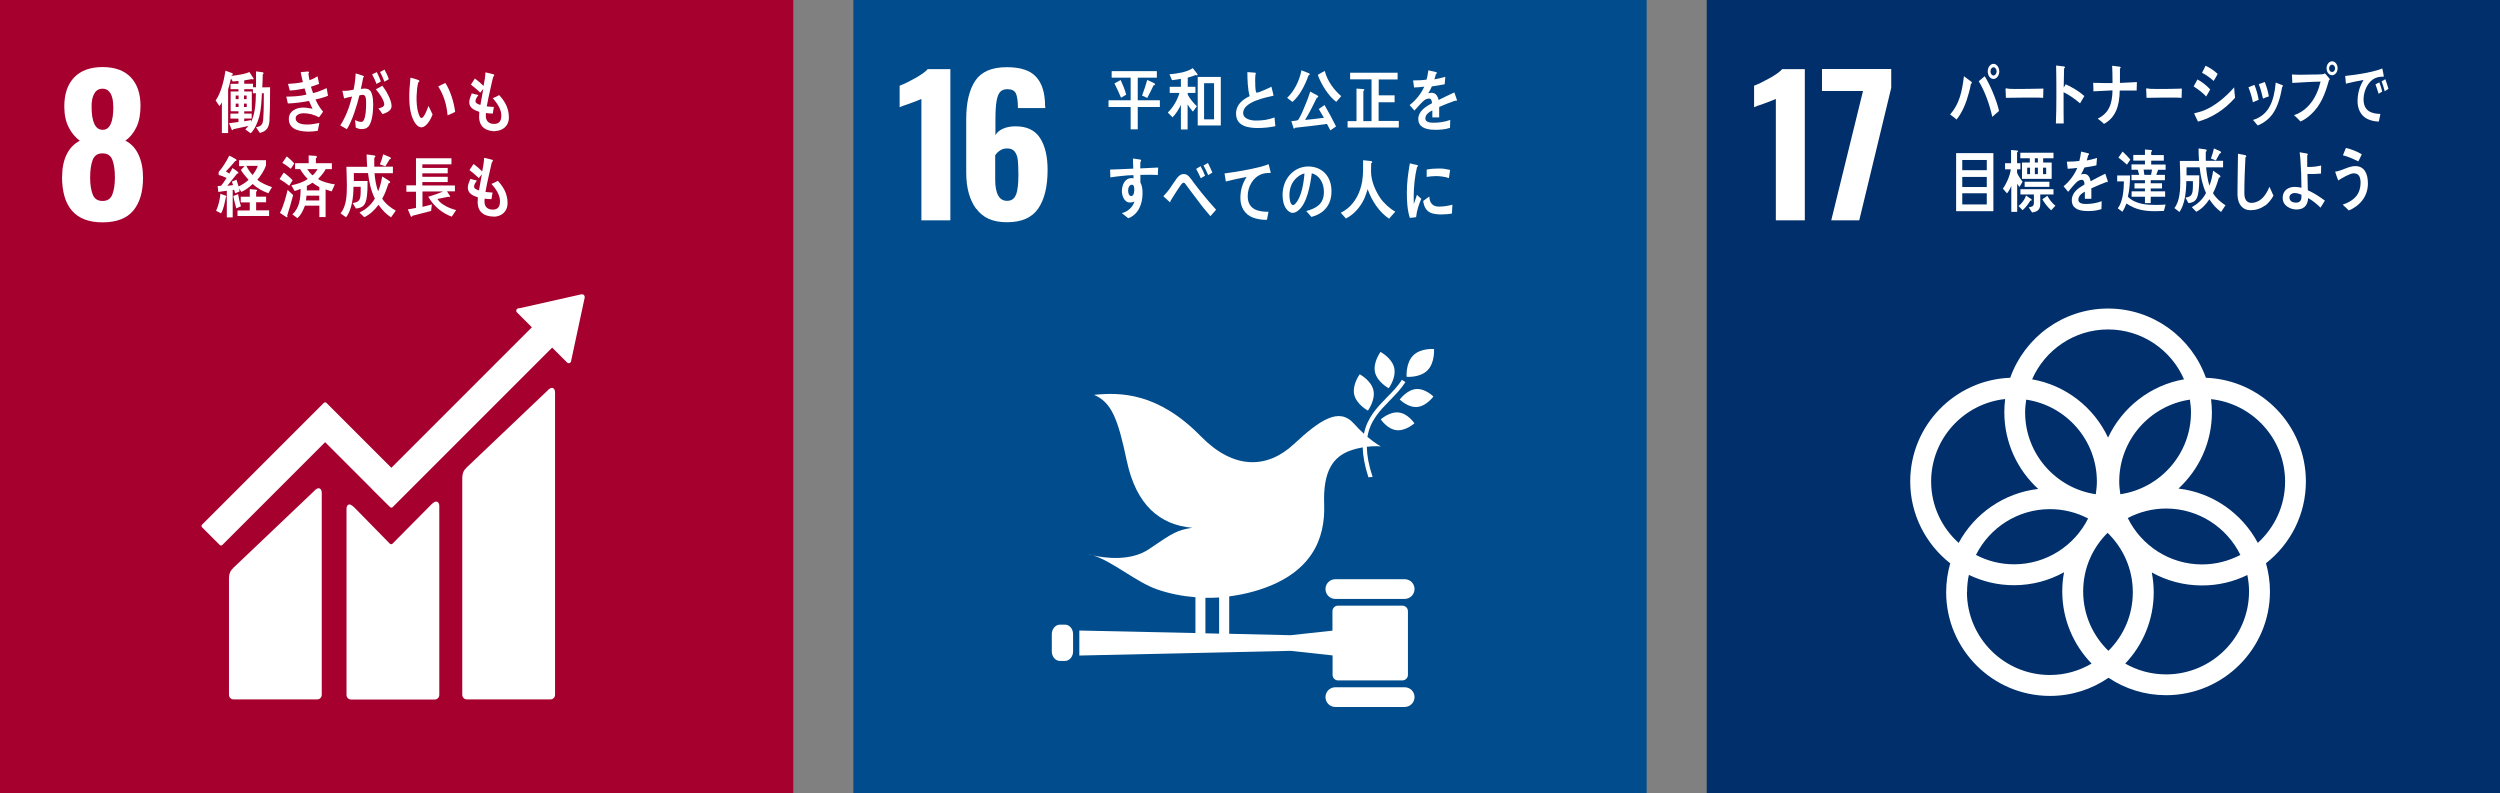 <?xml version="1.0" encoding="UTF-8"?><svg id="_レイヤー_2" xmlns="http://www.w3.org/2000/svg" viewBox="0 0 208 66"><rect x="0" y="0" width="208" height="66" fill="#808080" stroke="none"/><defs><style>.cls-1{fill:#fff;}.cls-2{fill:#004c8c;}.cls-3{fill:#002f6b;}.cls-4{fill:#a5002e;}</style></defs><g id="_文字"><rect class="cls-4" width="66" height="66"/><path class="cls-1" d="M5.17,14.69c0-.7.12-1.32.37-1.83.25-.52.62-.9,1.1-1.15-.38-.28-.69-.65-.93-1.13-.24-.47-.36-1.04-.36-1.72,0-1.04.27-1.84.82-2.42.55-.57,1.34-.86,2.36-.86s1.81.28,2.35.85c.54.57.81,1.36.81,2.38,0,.7-.11,1.29-.34,1.77-.23.48-.53.85-.92,1.12.49.25.85.64,1.1,1.18.25.54.37,1.18.37,1.91,0,1.17-.27,2.08-.81,2.73-.54.65-1.39.98-2.56.98-2.25,0-3.37-1.27-3.37-3.82ZM9.35,16.17c.14-.37.21-.83.21-1.39,0-.62-.07-1.11-.21-1.48-.14-.36-.41-.54-.82-.54s-.68.18-.82.55c-.14.37-.21.86-.21,1.47,0,.56.07,1.02.21,1.39.14.37.41.55.82.55s.68-.18.82-.55ZM9.42,8.86c0-.46-.07-.82-.22-1.08-.15-.26-.37-.4-.67-.4s-.53.13-.68.4c-.16.26-.23.62-.23,1.08,0,1.29.31,1.94.92,1.94s.89-.65.89-1.94Z"/><path class="cls-1" d="M45.58,32.47l-6.74,6.41c-.25.25-.38.44-.38.96v17.97c0,.21.17.38.38.38h6.96c.21,0,.38-.17.38-.38v-25.18c0-.21-.17-.6-.61-.16"/><path class="cls-1" d="M26.17,40.82l-6.74,6.41c-.25.25-.38.44-.38.96v9.62c0,.21.17.38.38.38h6.96c.21,0,.38-.17.38-.38v-16.83c0-.21-.17-.6-.61-.16"/><path class="cls-1" d="M48.64,24.69c0-.05-.02-.11-.06-.15-.04-.03-.08-.05-.12-.05h-.04s-.06,0-.06,0l-5.16,1.16h-.09s-.07.04-.1.06c-.08.08-.08.2,0,.28l.06.06,1.18,1.18-11.69,11.69-5.4-5.4c-.06-.06-.16-.06-.22,0l-1.47,1.47s0,0,0,0l-8.66,8.66c-.06.06-.06.16,0,.22l1.47,1.47c.06.06.16.06.22,0l8.55-8.55,3.92,3.92s0,.01.01.02l1.47,1.46c.06.06.16.06.22,0l13.27-13.27,1.24,1.24c.08.08.2.08.28,0,.04-.04.05-.08.06-.13v-.02s1.13-5.27,1.13-5.27v-.06Z"/><path class="cls-1" d="M35.91,41.95l-3.26,3.29c-.06.05-.15.05-.21,0l-2.95-3.01c-.54-.54-.66-.1-.66.11v15.48c0,.21.17.38.38.38h6.96c.21,0,.38-.17.38-.38v-15.74c0-.21-.17-.6-.65-.12"/><path class="cls-1" d="M22.43,9.94c-.04.68-.23.97-.81,1.12l-.32-.47c.41-.08.56-.19.6-.69.05-.71.05-1.43.05-2.14h-.16c-.03.66-.06,1.32-.22,1.95-.13.47-.37,1.05-.71,1.38l-.45-.32c.09-.1.18-.19.26-.29-.42.09-.84.18-1.26.27,0,.05-.03.08-.07.08-.04,0-.07-.04-.08-.08l-.2-.5c.26-.03.52-.07.78-.1v-.28h-.67v-.42h.67v-.19h-.65v-1.65h.65v-.19h-.66v-.45h.66v-.23c-.16.01-.32.02-.48.04l-.14-.25c-.06.22-.11.45-.17.67-.01.04-.07.21-.07.24v3.63h-.52v-2.55c-.06.11-.13.21-.2.31l-.32-.47c.44-.6.71-1.72.82-2.48l.57.21s.05.04.05.07c0,.05-.06.07-.09.07l-.02.08c.37-.04,1.15-.14,1.48-.32l.36.56s-.03.06-.07.06c-.03,0-.06-.01-.09-.03-.21.04-.42.07-.63.11v.28h.73v.29h.25v-1.32l.54.07s.09.03.09.08c0,.05-.03.08-.07.1,0,.36-.02.72-.04,1.08.22,0,.44-.01.65-.01,0,.9,0,1.79-.05,2.68ZM19.85,7.95h-.24v.3h.24v-.3ZM19.85,8.62h-.24v.28h.24v-.28ZM20.52,7.95h-.22v.3h.22v-.3ZM20.53,8.62h-.23v.28h.23v-.28ZM21.04,7.76v-.34h-.72v.19h.63v1.65h-.63v.19h.62v.41h-.62v.23c.19-.03.38-.07.58-.1l-.03.19c.36-.69.41-1.62.42-2.42h-.25Z"/><path class="cls-1" d="M26.25,8.28c.17.37.37.71.63,1.01-.11.16-.22.32-.34.47-.42-.23-.85-.34-1.31-.34-.2,0-.63.1-.63.41,0,.5.67.53.97.53.35,0,.66-.07,1-.13-.05.21-.09.43-.13.65-.24.04-.47.07-.71.07-.62,0-1.7-.08-1.7-1.05,0-.71.69-.95,1.19-.95.29,0,.49.05.78.1-.1-.21-.2-.43-.29-.65-.56.11-1.2.19-1.76.21l-.13-.57c.56-.01,1.13-.03,1.68-.17-.06-.17-.11-.34-.16-.51-.41.09-.81.15-1.23.17-.05-.18-.1-.37-.15-.55.41-.02.83-.06,1.24-.15-.07-.27-.13-.55-.18-.83.2-.02.4-.04.59-.05h.02s.08.02.08.07c0,.03-.02.07-.05.09.02.19.05.37.09.56.23-.07.46-.19.67-.32.04.21.09.42.13.63-.22.08-.45.16-.68.24.05.18.12.36.18.53.39-.1.77-.25,1.13-.42.04.22.07.43.11.64-.34.14-.7.23-1.05.31Z"/><path class="cls-1" d="M30.62,10.56c-.15.15-.35.18-.55.18-.16,0-.32-.05-.47-.12-.02-.21-.03-.42-.06-.64.16.1.35.16.53.16.39,0,.39-1.27.39-1.6,0-.23,0-.65-.27-.65-.1,0-.19.02-.29.05-.19.82-.6,2.13-1.04,2.81-.19-.1-.36-.22-.55-.31.45-.7.78-1.57.98-2.41-.22.04-.45.1-.66.16-.01-.06-.14-.61-.14-.61,0-.03.03-.03.05-.03.04,0,.08.01.13.01.25,0,.5-.05.75-.1.09-.44.15-.89.17-1.35.14.03.29.08.43.13.06.02.14.04.2.07.02.01.06.03.06.07,0,.03-.03.05-.06.06-.06.32-.12.64-.2.96.1-.01.19-.03.29-.03.33,0,.53.1.64.48.08.25.1.59.1.86,0,.51-.07,1.49-.42,1.84ZM31.33,6.99c-.11-.28-.23-.55-.37-.8l.39-.19c.13.25.24.51.34.78l-.37.21ZM31.82,9.49c-.11-.17-.22-.32-.34-.47.14-.03.49-.11.49-.33,0-.36-.48-1.02-.7-1.26.18-.09.37-.19.54-.3.29.37.77,1.18.77,1.69,0,.43-.49.58-.77.68ZM31.98,6.79c-.1-.28-.22-.55-.36-.8l.37-.2c.14.25.27.51.36.8l-.37.21Z"/><path class="cls-1" d="M35.11,10.6c-.14,0-.28-.05-.39-.15-.44-.41-.61-1.22-.65-1.84-.04-.52-.02-1.04.03-1.56.01-.2.03-.39.05-.59.15.03.56.15.7.22.02.01.04.03.04.06,0,.06-.05.1-.09.11-.09.3-.13.83-.14,1.15-.01.24,0,.48.02.72.02.25.07.52.15.75.04.11.12.36.24.35.23-.02.49-.78.58-1.01l.34.71c-.13.38-.5,1.04-.89,1.07ZM37.24,9.59c-.09-.91-.31-1.66-.78-2.4.2-.09.39-.2.59-.29.42.63.72,1.62.82,2.41-.21.11-.42.2-.63.29Z"/><path class="cls-1" d="M41.21,10.92c-.68,0-1.34-.28-1.35-1.2,0-.13.01-.27.02-.41-.35-.13-.83-.28-.84-.81,0-.23.13-.53.21-.73.18.04.37.1.55.14-.08.11-.24.33-.24.5,0,.2.28.28.41.32.08-.45.16-.89.24-1.34-.09.11-.17.21-.25.32-.25-.24-.51-.46-.78-.67.11-.17.22-.34.33-.51.26.19.5.4.72.62.08-.37.14-.75.16-1.13.15.03.32.07.47.11.06.01.13.03.19.05.03.01.07.03.07.07,0,.06-.06.12-.09.15-.03.12-.06.26-.09.38-.06.27-.12.53-.18.8-.09.42-.19.84-.26,1.27.19.03.39.03.59.05l-.09.55c-.19,0-.38-.02-.57-.05-.01.09-.01.16-.01.25,0,.47.33.67.7.66.41,0,.6-.25.59-.72,0-.54-.4-1.06-.71-1.42.18-.07.36-.16.53-.26.47.51.8,1.06.81,1.84.01.76-.55,1.14-1.15,1.15Z"/><path class="cls-1" d="M18.79,16.43c-.09.41-.19.99-.4,1.32l-.41-.21c.19-.41.32-.96.36-1.42l.44.16s.05.04.05.08c0,.03-.03.05-.05.06ZM22.31,16.07c-.46-.16-.91-.41-1.29-.76-.29.28-.59.5-.94.66l-.2-.3.06.25c-.12.07-.25.11-.38.16-.02-.1-.05-.2-.08-.29l-.12.02v2.28h-.49v-2.22c-.24.03-.47.07-.71.1l-.05-.49c.09-.01.2,0,.29-.03.16-.2.31-.42.45-.64-.21-.11-.43-.2-.66-.25v-.25c.35-.4.64-.87.88-1.36.17.07.33.16.5.26.04.02.11.06.11.12,0,.06-.08.07-.11.07-.25.29-.5.59-.78.86.1.06.2.12.29.18.1-.15.18-.3.26-.46.08.05.5.31.5.4,0,.06-.07.07-.11.06-.27.34-.54.68-.82,1.02.16-.02.32-.04.48-.06-.03-.1-.06-.2-.1-.29.13-.05.26-.11.39-.16.06.19.12.37.17.56.27-.12.61-.33.83-.55-.23-.26-.46-.52-.64-.82l.31-.32h-.46v-.49h2.24v.43c-.14.42-.44.88-.72,1.19.3.28.85.49,1.22.62-.11.17-.21.35-.31.53ZM19.66,17.34c-.1-.33-.18-.68-.25-1.03l.4-.16c.06.35.13.69.24,1.01l-.4.18ZM19.76,17.98v-.47h1.02v-.67h-.75v-.47h.75v-.64c.13.02.26.03.39.04.06,0,.11,0,.17.02.02,0,.05.02.05.06,0,.05-.04.08-.08.09v.42h.83v.47h-.83v.67h1.08v.47h-2.63ZM20.5,13.8c.13.28.31.53.51.76.17-.2.34-.49.44-.76h-.94Z"/><path class="cls-1" d="M24.07,15.46c-.26-.2-.53-.4-.81-.56l.34-.54c.2.12.59.46.75.64l-.29.46ZM23.9,17.94s.02.06.02.09c0,.03-.02.05-.05.05-.04,0-.52-.33-.58-.37.27-.48.51-1.35.64-1.91l.46.43c-.16.58-.31,1.15-.5,1.72ZM24.19,14.04c-.23-.18-.46-.35-.7-.49l.37-.54c.15.12.52.44.62.6l-.29.44ZM27.57,15.92c-.16-.05-.32-.1-.48-.16v2.3h-.52v-.95h-1.2c-.16.42-.31.76-.63,1.04l-.42-.32c.59-.5.69-1.33.69-2.12-.16.07-.32.14-.5.18l-.27-.47c.45-.1.96-.24,1.36-.53-.24-.24-.45-.51-.63-.82h-.42v-.49h1.13v-.65l.6.04s.09.04.09.09c0,.06-.06.08-.09.1v.42h1.33v.49h-.51c-.17.32-.4.58-.64.82.34.24,1,.4,1.4.45l-.26.57ZM26.56,16.28h-1.06c-.01.13-.02.27-.04.4h1.1v-.4ZM26.56,15.57c-.19-.11-.38-.23-.56-.37-.15.1-.31.19-.47.27,0,.13,0,.24,0,.37h1.04v-.27ZM25.56,14.07c.13.2.28.39.45.52.16-.14.3-.32.41-.52h-.86Z"/><path class="cls-1" d="M32.56,18.1c-.45-.29-.74-.6-1.07-1.06-.32.44-.72.81-1.18,1.03l-.4-.38c.52-.27.95-.61,1.28-1.17-.33-.65-.48-1.37-.57-2.12h-1.18v.03c0,.21,0,.42,0,.63h1.14c0,.43,0,.87-.06,1.3-.09.7-.31.93-.91.99l-.27-.46c.59-.07.66-.3.67-.96v-.39s-.6,0-.6,0c0,.81-.13,1.93-.62,2.54l-.46-.33c.5-.58.53-1.53.53-2.31,0-.52-.03-1.04-.04-1.56h1.73c-.03-.34-.04-.69-.05-1.03l.63.08s.1.02.1.08c0,.05-.05.1-.09.12,0,.14,0,.27,0,.41,0,.11,0,.22,0,.33h1.55v.54h-1.53c.04.52.13,1.03.3,1.51.16-.36.27-.84.34-1.24l.6.38s.06.06.06.1c0,.06-.1.09-.13.09-.15.44-.3.89-.53,1.28.29.45.71.75,1.13,1l-.41.57ZM32.41,13.27c-.12.19-.23.39-.35.57l-.45-.16c.11-.27.2-.55.27-.84l.56.23s.08.05.08.1c0,.06-.08.09-.12.09Z"/><path class="cls-1" d="M37.6,18.03c-.79-.28-1.49-.84-1.97-1.66.41-.13.83-.26,1.23-.44h-1.71v1.28l.78-.2-.06.54c-.51.13-1.03.27-1.55.4-.01.04-.05.09-.09.09-.02,0-.04-.02-.05-.04l-.25-.58c.23-.04.46-.07.68-.12v-1.35h-.8v-.53h.8v-2.25h2.95v.5h-2.42v.3h2.11v.45h-2.11v.29h2.11v.44h-2.11v.28h2.71v.49h-.66l.26.4s-.04.08-.07.08c-.03,0-.06-.02-.09-.03-.3.07-.6.13-.9.18.29.49,1.08.81,1.56.93l-.36.54Z"/><path class="cls-1" d="M41.09,18.02c-.68,0-1.34-.28-1.35-1.19,0-.14.01-.27.02-.41-.35-.12-.83-.28-.84-.81,0-.23.13-.53.21-.72.18.04.37.09.55.13-.08.11-.24.33-.24.5,0,.2.28.28.41.32.08-.45.16-.89.24-1.34-.09.11-.17.21-.25.32-.25-.24-.51-.46-.78-.67.11-.17.22-.34.34-.51.26.19.5.4.72.62.08-.37.14-.75.16-1.13.15.03.31.07.47.11.06.01.13.03.19.05.03.01.07.03.07.07,0,.06-.06.12-.09.15-.03.12-.06.26-.09.39-.06.27-.12.53-.18.8-.09.42-.19.84-.26,1.27.19.03.39.03.59.05l-.09.55c-.19,0-.38-.02-.57-.04-.01.08-.01.16-.01.25,0,.48.33.67.7.66.41,0,.6-.25.59-.72,0-.54-.4-1.07-.71-1.42.18-.07.36-.16.53-.26.47.52.8,1.06.81,1.84.01.76-.55,1.14-1.15,1.15Z"/><rect class="cls-2" x="71" width="66" height="66"/><path class="cls-1" d="M76.66,8.23c-.11.06-.45.19-.99.39-.44.15-.71.24-.82.3v-1.79c.35-.13.78-.34,1.28-.62.5-.28.86-.53,1.06-.76h1.88v12.58h-2.41v-10.1Z"/><path class="cls-1" d="M81.22,17.38c-.55-.75-.83-1.75-.83-3.01v-4.47c0-1.37.25-2.43.75-3.18.5-.75,1.37-1.13,2.63-1.13,1.12,0,1.93.26,2.42.79.5.53.75,1.33.76,2.39l.02.22h-2.28c0-.58-.06-.99-.17-1.22-.11-.23-.35-.35-.71-.35-.26,0-.46.08-.6.23-.14.16-.24.41-.3.78-.06.36-.09.88-.09,1.54v1.27c.13-.23.35-.41.65-.54.3-.13.64-.19,1.03-.19.93,0,1.61.32,2.03.97.42.65.63,1.53.63,2.65,0,1.39-.26,2.46-.78,3.22-.52.76-1.38,1.14-2.59,1.14s-2-.37-2.56-1.12ZM84.54,16.19c.13-.35.19-.9.19-1.65,0-.53-.02-.94-.05-1.23-.03-.29-.12-.52-.26-.7-.14-.18-.35-.26-.64-.26-.22,0-.41.06-.58.17-.17.11-.3.25-.4.4v2c0,1.19.33,1.79.99,1.79.36,0,.61-.17.74-.52Z"/><path class="cls-1" d="M114.86,29.28s-.64.85-.46,1.69c.19.83,1.14,1.33,1.14,1.33,0,0,.64-.85.46-1.69-.19-.83-1.14-1.33-1.14-1.33"/><path class="cls-1" d="M113.81,34.16s.64-.86.46-1.69c-.19-.83-1.14-1.33-1.14-1.33,0,0-.64.85-.46,1.69.19.83,1.14,1.33,1.14,1.33"/><path class="cls-1" d="M116.46,33.24s.68.69,1.45.62c.77-.07,1.35-.87,1.35-.87,0,0-.68-.69-1.45-.62-.77.07-1.35.87-1.35.87"/><path class="cls-1" d="M117.57,29.58c-.63.64-.54,1.77-.54,1.77,0,0,1.11.1,1.74-.54.63-.64.54-1.77.54-1.77,0,0-1.11-.1-1.74.54"/><path class="cls-1" d="M116.18,35.79c.77.09,1.5-.57,1.5-.57,0,0-.53-.81-1.3-.9-.77-.09-1.5.57-1.5.57,0,0,.53.81,1.3.9"/><path class="cls-1" d="M116.87,48.19h-5.77c-.45,0-.82.36-.82.82s.37.82.82.82h5.77c.45,0,.82-.37.82-.82s-.36-.82-.82-.82"/><path class="cls-1" d="M116.87,57.18h-5.77c-.45,0-.82.36-.82.82s.37.82.82.82h5.77c.45,0,.82-.37.82-.82s-.36-.82-.82-.82"/><path class="cls-1" d="M90.94,46.21c-.14-.04-.27-.08-.4-.1,0,0,.15.05.4.1"/><path class="cls-1" d="M116.66,50.39h-5.34c-.26,0-.46.21-.46.46v1.62l-3.49.38-5.1-.12v-3.11c.68-.09,1.35-.22,2.03-.41,4.9-1.38,5.97-4.44,5.87-7.24-.11-2.86.81-3.97,2.12-4.46.38-.14.75-.23,1.09-.29.01.7.16,1.52.47,2.49.12,0,.23-.02.35-.03-.33-.99-.47-1.81-.48-2.51.68-.08,1.16-.03,1.16-.03,0,0-.46-.25-1.11-.79.22-1.35,1.03-2.18,1.86-3.03.46-.47.93-.95,1.3-1.53l-.29-.19c-.35.55-.81,1.02-1.26,1.47-.81.83-1.63,1.68-1.9,3.02-.26-.24-.55-.52-.84-.85-1.21-1.36-2.77-.36-4.99,1.71-2.22,2.07-5.01,2.14-7.74-.65-3.6-3.68-6.74-3.66-8.89-3.45,1.47.63,1.99,2,2.73,5.5.78,3.67,2.75,5.33,5.45,5.56-1.25.2-1.57.38-3.58,1.76-1.57,1.08-3.78.74-4.67.54,1.64.51,3.59,2.23,5.33,2.83,1.01.35,2.08.56,3.18.65v2.98l-9.66-.21v2.08l17.58-.39,3.49.38v1.62c0,.26.21.46.46.46h5.34c.26,0,.47-.21.47-.46v-5.3c0-.26-.21-.46-.47-.46ZM100.29,49.74c.38,0,.76,0,1.14-.03v3.01l-1.14-.03v-2.96Z"/><path class="cls-1" d="M89.28,54.2c0,.44-.31.79-.68.79h-.41c-.38,0-.68-.36-.68-.79v-1.44c0-.44.31-.79.68-.79h.41c.38,0,.68.35.68.79v1.44Z"/><path class="cls-1" d="M94.66,8.9v1.86h-.59v-1.86h-1.84v-.56h1.84v-1.88h-1.58v-.54h3.76v.54h-1.59v1.88h1.84v.56h-1.84ZM93.27,8.13c-.17-.4-.35-.81-.55-1.19l.52-.28c.16.35.37.84.46,1.22l-.43.25ZM95.98,7.09c-.17.36-.34.71-.53,1.06l-.43-.2c.16-.43.31-.86.43-1.3l.58.27s.07.05.07.1c0,.06-.08.08-.12.08Z"/><path class="cls-1" d="M99.57,6.27s-.05-.01-.08-.03c-.22.09-.45.16-.67.22v.76h.64v.51h-.64v.14c.18.36.49.71.76.97l-.33.45c-.16-.18-.31-.38-.44-.6v2.08h-.56v-2.05c-.16.35-.43.79-.7,1.04l-.39-.4c.41-.38.81-1.04.97-1.63h-.81v-.51h.93v-.66c-.25.05-.49.08-.74.11l-.21-.49c.59-.05,1.43-.16,1.94-.51.05.06.4.49.4.53,0,.05-.04.08-.08.08ZM99.65,10.44v-4.04h1.92v4.04h-1.92ZM101.01,6.92h-.83v3.01h.83v-3.01Z"/><path class="cls-1" d="M104.64,10.65c-.69,0-1.8-.11-1.8-1.19,0-.79.58-1.19,1.13-1.46-.17-.65-.18-1.33-.19-2,.15.01.3.02.44.03.07,0,.15.01.22.02.02,0,.05.02.05.05,0,.02-.02.05-.03.06-.02.17-.03.35-.03.52,0,.21,0,.87.09,1.01.01.01.03.02.04.02.18,0,1.03-.39,1.22-.5.07.24.12.5.18.75-.61.14-2.53.5-2.53,1.44,0,.53.72.63,1.05.63.55,0,1.04-.06,1.56-.26.03.24.05.48.07.73-.49.1-.98.15-1.47.15Z"/><path class="cls-1" d="M108.87,6.27c-.27.78-.75,1.72-1.34,2.21l-.44-.34c.6-.57,1.02-1.42,1.19-2.29l.64.25s.05.04.05.07c0,.06-.06.09-.1.1ZM110.69,10.85c-.1-.18-.19-.36-.29-.54-.88.13-1.76.22-2.64.32-.02.03-.05.07-.09.07-.03,0-.04-.02-.05-.05l-.18-.57c.14-.02.29-.02.43-.05.12-.03.13-.04.2-.15.21-.36.38-.77.54-1.17.15-.36.29-.72.4-1.09l.61.33s.06.05.06.08c0,.06-.07.1-.12.1-.3.63-.62,1.26-.98,1.85.52-.05,1.05-.11,1.57-.18-.14-.25-.28-.49-.43-.73.16-.11.32-.22.48-.33.34.58.66,1.18.96,1.78l-.48.33ZM111.17,8.47c-.62-.45-1.25-1.45-1.53-2.24.19-.11.38-.23.58-.33.22.86.76,1.57,1.37,2.1l-.42.48Z"/><path class="cls-1" d="M112.12,10.61v-.53h.74v-2.71l.57.04s.08.02.08.07c0,.05-.04.08-.08.1v2.5h.68v-3.48h-1.78v-.55h3.95v.56h-1.57v1.32h1.32v.58h-1.33v1.55h1.68v.55h-4.27Z"/><path class="cls-1" d="M121.15,8.4s-.05-.01-.07-.03c-.35.12-1.02.38-1.34.53v.87h-.57c0-.08,0-.17,0-.26v-.32c-.39.18-.58.41-.58.67,0,.23.22.35.66.35.48,0,.92-.06,1.41-.23l-.02.66c-.43.14-.9.16-1.22.16-.95,0-1.42-.3-1.42-.91,0-.29.14-.57.4-.81.16-.15.41-.32.74-.49,0-.25-.09-.39-.23-.39-.18,0-.34.07-.5.22-.1.09-.22.21-.37.38-.18.2-.29.33-.36.4-.09-.1-.22-.25-.4-.46.54-.42.95-.94,1.22-1.53-.26.03-.54.06-.85.07-.02-.21-.05-.41-.08-.59.45,0,.83-.02,1.11-.06.06-.16.11-.42.16-.78l.65.15s.06.03.06.07-.02.06-.08.09c-.02.1-.07.24-.13.44.22-.03.55-.11.91-.21l-.05.62c-.27.06-.63.11-1.07.18-.07.17-.18.38-.3.57.12-.03.21-.04.28-.04.3,0,.49.2.58.6.39-.2.83-.41,1.31-.63l.22.63s-.02.07-.06.07Z"/><path class="cls-1" d="M96.34,14.56c-.2-.01-.4-.02-.59-.02-.29,0-.58,0-.87.01,0,.21,0,.42,0,.63.15.27.18.59.18.9,0,.95-.39,1.79-1.19,2.08-.17-.15-.36-.28-.53-.43.44-.1.9-.46,1.05-.97-.12.07-.26.09-.4.09-.41,0-.65-.51-.65-.95,0-.54.28-1.08.78-1.08.06,0,.13,0,.19.02,0-.09,0-.18-.01-.27-.33,0-.66.04-.98.07-.31.03-.62.07-.94.12-.02-.21,0-.44-.02-.65.64-.03,1.28-.04,1.93-.08-.02-.28-.02-.55-.03-.84.14.01.29.04.43.06.06.01.13.01.18.03.03,0,.07.02.07.07s-.03.1-.06.12c0,.18-.01.36-.01.54.49-.02.99-.04,1.49-.07l-.03.63ZM94.18,15.37c-.22,0-.32.25-.32.48,0,.19.06.46.26.46.21,0,.25-.32.25-.51,0-.15,0-.43-.19-.43Z"/><path class="cls-1" d="M100.71,17.99c-.25-.31-.54-.62-.79-.96-.31-.4-.62-.82-.92-1.22-.1-.14-.2-.28-.31-.42-.05-.07-.12-.19-.21-.19-.13,0-.26.23-.33.33-.1.14-.19.29-.29.43-.16.25-.31.5-.47.75v.03s-.02.08-.06.08l-.54-.49c.2-.22.4-.44.57-.69.18-.25.35-.54.54-.79.18-.23.33-.37.61-.37.2,0,.34.12.48.28.11.12.21.28.3.4.23.3.46.61.69.89.36.45.82.98,1.2,1.4l-.48.54ZM99.91,14.84c-.12-.27-.25-.53-.39-.79l.37-.22c.14.25.27.52.37.79l-.35.21ZM100.52,14.57c-.11-.28-.24-.54-.39-.8l.37-.21c.13.25.26.53.37.8l-.35.21Z"/><path class="cls-1" d="M105.66,14.39s-.04,0-.06,0c-.23,0-.47.03-.69.12-.64.25-1.1,1.01-1.1,1.8,0,1.17.94,1.31,1.73,1.31-.04.22-.08.45-.13.67h-.11c-.35,0-.76-.07-1.09-.2-.62-.25-1.01-.83-1.01-1.6,0-.68.17-1.22.52-1.77-.58.11-1.16.23-1.73.38-.03-.23-.08-.45-.11-.67,1.01-.14,2.01-.3,2.99-.55.23-.06.46-.13.68-.22.02.09.17.63.17.68s-.03.06-.07.06Z"/><path class="cls-1" d="M109.12,18.06c-.15-.16-.29-.34-.44-.5.77-.22,1.47-.53,1.47-1.6,0-.73-.38-1.39-1.01-1.54-.13.98-.39,2.54-1.15,3.11-.14.11-.28.18-.45.18-.2,0-.39-.16-.52-.33-.23-.31-.31-.76-.31-1.16,0-1.39.98-2.37,2.14-2.37,1.07,0,1.93.74,1.93,2.06,0,1.23-.71,1.88-1.67,2.14ZM107.42,15.45c-.09.24-.14.51-.14.78,0,.23.04.83.31.83.1,0,.18-.11.24-.18.46-.54.65-1.7.7-2.45-.44.09-.93.54-1.11,1.02Z"/><path class="cls-1" d="M115.58,18.2c-.8-.52-1.45-1.48-1.79-2.46-.08.25-.16.5-.26.74-.24.54-.61,1.03-1.05,1.38-.16.12-.33.24-.5.32l-.43-.48c.19-.09.4-.22.58-.37.63-.53,1.04-1.3,1.2-2.23.1-.58.08-1.18.08-1.77l.67.07s.09.03.09.08-.05.09-.09.1c0,.23-.01.46-.01.69,0,.77.36,1.6.76,2.19.29.44.83.92,1.26,1.15l-.5.56Z"/><path class="cls-1" d="M117.83,18.07c-.18.02-.35.04-.53.06-.22-.68-.25-1.42-.25-2.14,0-.8.11-1.61.25-2.4l.42.1c.06.02.15.02.21.05.03.01.05.03.05.07s-.04.07-.08.07c-.19.79-.28,1.68-.28,2.49,0,.2.01.4.01.61.09-.26.17-.52.26-.77.12.11.24.22.36.33-.21.5-.37.96-.43,1.52ZM120.81,17.77c-.29.04-.57.07-.85.07-.74,0-1.42-.09-1.55-1.12.17-.12.34-.26.51-.37.02.58.32.84.8.84.38,0,.76-.06,1.12-.16-.01.24-.03.49-.04.74ZM120.53,14.81c-.35-.11-.71-.16-1.07-.16-.25,0-.5.03-.76.07,0-.2,0-.4,0-.61.35-.07.71-.09,1.07-.09.3,0,.59.05.88.12-.03.22-.06.45-.1.67Z"/><rect class="cls-3" x="142" width="66" height="66"/><path class="cls-1" d="M147.75,8.23c-.11.06-.45.19-.99.39-.44.15-.71.24-.82.3v-1.79c.35-.13.78-.34,1.28-.62.5-.28.86-.53,1.06-.76h1.88v12.58h-2.41v-10.1Z"/><path class="cls-1" d="M155.01,7.57h-3.42v-1.83h5.76v1.57l-2.66,11.02h-2.33l2.64-10.75Z"/><path class="cls-1" d="M191.85,40.06c0-4.66-3.7-8.46-8.32-8.63-1.19-3.35-4.39-5.76-8.14-5.76s-6.95,2.41-8.14,5.76c-4.61.17-8.32,3.97-8.32,8.63,0,2.76,1.31,5.23,3.33,6.81-.22.76-.34,1.57-.34,2.4,0,4.76,3.87,8.63,8.64,8.63,1.81,0,3.49-.56,4.87-1.51,1.37.92,3.02,1.45,4.79,1.45,4.76,0,8.64-3.87,8.64-8.63,0-.81-.12-1.6-.33-2.35,2.02-1.58,3.32-4.04,3.32-6.8M182.29,34.31c0,3.46-2.56,6.32-5.88,6.81-.05-.35-.09-.7-.09-1.06,0-3.46,2.56-6.32,5.88-6.81.05.35.09.7.09,1.06M175.42,54.15c-1.29-1.25-2.1-3-2.1-4.94s.78-3.63,2.03-4.88c1.29,1.25,2.1,3,2.1,4.94s-.78,3.63-2.03,4.88M168.58,33.25c3.32.49,5.88,3.36,5.88,6.81,0,.36-.04.71-.09,1.06-3.32-.49-5.88-3.36-5.88-6.81,0-.36.04-.71.09-1.06M173.73,43.14c-1.13,2.26-3.47,3.81-6.16,3.81-1.14,0-2.22-.28-3.17-.78,1.13-2.26,3.47-3.81,6.16-3.81,1.14,0,2.22.28,3.17.78M177.03,43.1c.96-.5,2.04-.79,3.19-.79,2.71,0,5.06,1.58,6.18,3.86-.96.5-2.04.79-3.19.79-2.71,0-5.06-1.58-6.18-3.86M175.39,27.41c2.83,0,5.26,1.71,6.32,4.15-2.81.49-5.15,2.35-6.32,4.85-1.17-2.51-3.52-4.36-6.32-4.85,1.07-2.44,3.5-4.15,6.32-4.15M160.67,40.06c0-3.55,2.7-6.49,6.16-6.86-.05.36-.07.73-.07,1.1,0,2.52,1.09,4.8,2.82,6.38-2.86.33-5.31,2.06-6.62,4.49-1.4-1.26-2.29-3.08-2.29-5.11M163.66,49.26c0-.49.05-.97.15-1.43,1.14.55,2.41.86,3.75.86,1.51,0,2.93-.39,4.17-1.08-.1.52-.15,1.05-.15,1.59,0,2.33.93,4.45,2.44,6.01-1.02.6-2.2.95-3.47.95-3.8,0-6.9-3.09-6.9-6.9M187.12,49.21c0,3.8-3.09,6.9-6.9,6.9-1.24,0-2.4-.33-3.4-.9,1.47-1.55,2.37-3.64,2.37-5.93,0-.57-.06-1.12-.16-1.65,1.24.69,2.67,1.08,4.18,1.08,1.35,0,2.63-.31,3.77-.87.09.45.14.91.14,1.38M181.26,40.64c1.7-1.58,2.77-3.83,2.77-6.33,0-.37-.03-.74-.07-1.1,3.46.37,6.16,3.3,6.16,6.86,0,2.02-.88,3.83-2.27,5.1-1.3-2.44-3.73-4.18-6.59-4.52"/><path class="cls-1" d="M163.98,6.97c-.04.24-.09.48-.16.72-.22.84-.54,1.65-1.04,2.26-.16-.16-.35-.29-.53-.42.78-.9.99-1.9,1.15-3.19l.63.47s.03.04.03.07c0,.05-.05.08-.08.1ZM165.76,9.73c-.22-1.01-.62-2.15-1.13-2.97l.5-.42c.46.75.98,1.96,1.19,2.89l-.56.49ZM165.86,6.57c-.27,0-.48-.28-.48-.63s.22-.63.48-.63.48.29.48.63-.22.63-.48.63ZM165.86,5.6c-.14,0-.25.15-.25.34s.11.34.25.34.26-.16.26-.34-.12-.34-.26-.34Z"/><path class="cls-1" d="M169.99,8.14c-.26-.02-.47-.02-.69-.02-.24,0-1.82,0-2.41.02,0-.23-.02-.53-.03-.7,0-.09.03-.09.06-.09.08.02.23.03.27.04.28.02.71.01,1.03.01.67,0,1.04-.02,1.79-.03-.01.23-.02.53-.02.76Z"/><path class="cls-1" d="M173.05,8.59c-.43-.37-.87-.68-1.36-.92,0,.09,0,.19,0,.27v1.3c0,.34,0,.69.01,1.03h-.65c.03-.74.04-1.49.04-2.23,0-.87,0-1.73-.02-2.59l.67.08s.06.02.06.07c0,.05-.04.09-.07.1-.01.53-.02,1.06-.03,1.59.06-.09.12-.19.16-.28.55.25,1.08.56,1.56.98-.12.2-.24.41-.36.61Z"/><path class="cls-1" d="M177.78,7.53c-.23,0-.45,0-.68,0h-.74c-.01,1.27-.34,2.26-1.31,2.78-.16-.17-.34-.3-.52-.44.9-.44,1.21-1.17,1.23-2.35-.53.02-1.06.05-1.59.08,0-.24,0-.48-.02-.71.3.01.59.02.88.02h.56c.06,0,.12,0,.17,0,0-.08,0-.16,0-.25,0-.39-.01-.79-.03-1.19l.64.08s.07.02.07.07c0,.04-.03.08-.06.09v1.19c.46-.02.93-.04,1.41-.07,0,.24-.02.48-.02.71Z"/><path class="cls-1" d="M181.51,8.14c-.26-.02-.47-.02-.68-.02-.25,0-1.65,0-2.24.02,0-.23-.02-.53-.03-.7,0-.09.03-.09.06-.09.08.02.23.03.27.04.28.02,1,.01,1.33.01.67,0,.57-.02,1.31-.03-.01.23-.02.53-.02.76Z"/><path class="cls-1" d="M183.56,8.03c-.32-.34-.68-.6-1.05-.84.11-.19.22-.39.32-.58.38.21.75.49,1.06.83l-.34.6ZM182.87,10.11c-.03-.07-.31-.62-.31-.65,0-.04.04-.05.06-.05.29-.07.57-.14.84-.26.89-.39,1.73-1.09,2.42-1.88.02.29.04.58.08.86-.89,1.01-1.92,1.66-3.09,1.99ZM184.18,6.74c-.3-.28-.63-.5-.97-.69.1-.19.2-.38.29-.58.36.16.71.4,1.01.68-.1.2-.22.4-.34.59Z"/><path class="cls-1" d="M187.44,8.51c-.08-.44-.21-.84-.37-1.25l.5-.2c.16.4.28.81.35,1.24-.16.08-.33.14-.49.21ZM189.88,7.22c-.14.8-.35,1.62-.79,2.25-.32.45-.79.79-1.25.97-.13-.16-.26-.31-.39-.46,1.29-.39,1.75-1.52,1.89-3.11l.57.22s.03.02.03.05c0,.05-.04.08-.06.09ZM188.28,8.2c-.09-.41-.2-.82-.35-1.2.17-.06.33-.11.5-.18.15.39.27.78.34,1.2-.16.05-.32.11-.48.18Z"/><path class="cls-1" d="M193.76,6.71c-.32,1.15-.69,2.08-1.5,2.82-.26.24-.56.45-.86.58-.17-.19-.35-.36-.54-.53,1.11-.36,1.89-1.4,2.21-2.79-.78.01-1.57.07-2.35.11-.01-.23-.02-.46-.03-.7.21,0,.42.02.63.02.41,0,.82-.01,1.24-.02.21,0,.43,0,.64-.02.1-.01.14-.01.23-.08.05.06.41.45.41.49s-.06.08-.08.1ZM194.03,6.26c-.25,0-.46-.26-.46-.58s.21-.58.46-.58.46.26.46.58-.21.58-.46.58ZM194.03,5.38c-.13,0-.25.14-.25.31s.11.3.25.3.25-.14.25-.3-.11-.31-.25-.31Z"/><path class="cls-1" d="M198.28,6.39s-.04-.01-.06-.01c-.18,0-.41.04-.58.11-.55.23-.96.94-.99,1.7-.04,1.11.74,1.27,1.4,1.29-.04.21-.08.42-.13.63-.03,0-.06,0-.09,0-.29-.01-.63-.09-.9-.23-.5-.26-.81-.82-.78-1.55.02-.65.19-1.17.5-1.68-.49.09-.98.19-1.47.31-.02-.22-.04-.43-.06-.64.44-.05.88-.11,1.32-.18.59-.1,1.19-.22,1.77-.44.02.09.12.58.12.64,0,.04-.03.05-.05.05ZM197.9,7.8c-.08-.27-.17-.53-.26-.78l.32-.17c.1.25.18.51.24.77l-.3.18ZM198.41,7.6c-.07-.29-.16-.56-.26-.83l.31-.18c.1.27.18.53.26.8l-.31.2Z"/><path class="cls-1" d="M162.75,17.57v-4.83h3.1v4.83h-3.1ZM165.3,13.31h-2.04v.85h2.04v-.85ZM165.3,14.72h-2.04v.84h2.04v-.84ZM165.3,16.08h-2.04v.93h2.04v-.93Z"/><path class="cls-1" d="M168.02,15.57c-.06-.1-.13-.18-.19-.28v2.34h-.49v-2.17c-.08.22-.22.47-.36.63l-.34-.4c.29-.38.59-1.07.66-1.6h-.48v-.51h.5v-1.1l.5.04s.08.02.08.07c0,.04-.05.08-.08.09v.9h.28v.51h-.28v.28c.11.28.29.52.46.75-.09.15-.18.31-.27.45ZM168.94,16.67c-.19.31-.4.59-.66.82l-.34-.35c.26-.2.51-.52.63-.87l.45.31s.02.03.02.05c0,.06-.06.07-.1.06ZM169.99,13.17v.35h.71v1.36h-2.47v-1.36h.65v-.35h-.79v-.46h2.76v.46h-.86ZM169.75,16.18c0,.26,0,.53,0,.79,0,.54-.31.65-.68.71l-.28-.43c.19-.04.43-.04.43-.36v-.71h-1.12v-.44h2.75v.44h-1.11ZM168.45,15.55v-.43h2.06v.43h-2.06ZM168.9,13.95h-.24v.54h.24v-.54ZM169.55,13.17h-.25v.35h.25v-.35ZM169.55,13.95h-.25v.54h.25v-.54ZM170.66,17.5c-.28-.25-.53-.57-.74-.92l.42-.29c.18.34.4.6.67.83l-.35.37ZM170.24,13.95h-.26v.54h.26v-.54Z"/><path class="cls-1" d="M175.33,15.17s-.04-.01-.07-.03c-.33.12-.96.39-1.26.53v.87h-.54c0-.08,0-.17,0-.27v-.32c-.36.18-.54.41-.54.67,0,.23.21.35.62.35.45,0,.86-.06,1.32-.23l-.02.66c-.4.14-.84.16-1.14.16-.89,0-1.33-.3-1.33-.91,0-.29.13-.57.37-.81.15-.15.39-.32.69-.49,0-.25-.08-.39-.21-.39-.17,0-.32.07-.47.22-.09.09-.21.21-.35.38-.17.2-.27.33-.33.4-.08-.1-.21-.25-.38-.46.51-.43.89-.94,1.14-1.53-.24.03-.51.06-.8.07-.02-.22-.04-.41-.07-.59.43,0,.78-.02,1.04-.06.05-.16.1-.42.15-.78l.61.15s.05.03.05.07-.02.06-.07.08c-.02.1-.06.24-.12.44.21-.03.52-.11.85-.21l-.05.62c-.25.06-.58.11-1,.18-.06.17-.17.38-.28.57.11-.03.2-.04.26-.04.28,0,.46.2.54.61.36-.2.77-.41,1.22-.63l.21.63s-.02.07-.05.07Z"/><path class="cls-1" d="M180.03,17.55c-.23,0-.47.02-.7.02-.88,0-1.62-.1-2.41-.64-.09.23-.2.49-.34.69l-.38-.29c.42-.53.5-1.52.51-2.24h-.56v-.49h1.07c0,.53-.05,1.27-.18,1.77.65.64,1.59.68,2.38.68.25,0,.51-.02.76-.03l-.15.54ZM176.96,13.7c-.23-.2-.46-.42-.71-.58l.35-.51c.19.17.48.46.64.68l-.29.42ZM179.56,14.12c-.06.14-.11.28-.16.43h.72v.44h-1.18v.26h.94v.43h-.94v.24h1.2v.45h-1.2v.53h-.48v-.53h-1.11v-.45h1.11v-.24h-.87v-.43h.87v-.26h-1.12v-.44h.64c-.04-.14-.08-.29-.12-.43h-.52v-.44h1.12v-.32h-.97v-.47h.97v-.45l.5.04s.09,0,.09.07c0,.04-.04.07-.07.08v.27h1.05v.47h-1.05v.32h1.2v.44h-.58ZM178.35,14.11c.02.15.04.29.06.44h.56c.03-.15.06-.29.08-.44h-.7Z"/><path class="cls-1" d="M184.81,17.65c-.41-.3-.69-.61-.99-1.07-.29.45-.66.82-1.09,1.04l-.37-.38c.48-.28.88-.61,1.18-1.18-.3-.66-.45-1.39-.53-2.14h-1.09v.03c0,.21,0,.43,0,.64h1.06c0,.44,0,.88-.06,1.31-.09.71-.29.94-.84,1l-.25-.46c.54-.07.61-.3.62-.97v-.4s-.55,0-.55,0c0,.82-.12,1.95-.57,2.57l-.42-.33c.46-.58.49-1.55.49-2.34,0-.52-.03-1.06-.04-1.58h1.6c-.03-.34-.04-.69-.04-1.04l.59.08s.09.02.09.08c0,.05-.05.1-.08.12,0,.14,0,.27,0,.41,0,.11,0,.23,0,.34h1.44v.54h-1.41c.04.52.13,1.04.27,1.53.15-.37.26-.84.31-1.25l.56.39s.05.06.05.1c0,.07-.09.09-.13.09-.13.45-.28.9-.49,1.29.27.45.66.76,1.04,1.01l-.38.57ZM184.68,12.77c-.11.19-.21.39-.32.58l-.41-.16c.1-.27.18-.55.25-.84l.52.23s.07.05.07.1c0,.06-.07.09-.11.09Z"/><path class="cls-1" d="M188.44,17.1c-.36.27-.78.39-1.2.39-.64,0-1.05-.46-1.08-1.26,0-.11,0-.22,0-.32,0-.31,0-.61.01-.92.01-.73.02-1.47.03-2.2.14.02.28.05.43.08.06.01.12.02.18.04.04.02.08.04.08.09,0,.05-.04.08-.07.1-.05.99-.09,1.98-.09,2.97,0,.5.18.81.6.81.19,0,.39-.06.58-.16.42-.22.71-.7.91-1.18l.33.74c-.16.31-.44.65-.7.84Z"/><path class="cls-1" d="M193.07,17.28c-.32-.32-.66-.59-1.03-.8-.05.72-.45.95-.98.95-.45,0-1.14-.28-1.14-.96s.53-.92.99-.92c.19,0,.38.02.57.07,0-.79-.03-1.59-.09-2.38-.02-.19-.03-.38-.06-.57l.6.1s.08.03.08.08c0,.03-.03.06-.05.08v.21c0,.25,0,.5,0,.75h.05c.21,0,.42,0,.63-.03.16-.02.32-.06.48-.09,0,.22,0,.44-.01.67-.25.02-.51.04-.77.04-.12,0-.24,0-.36-.01.01.45.02.91.03,1.36.5.22.96.52,1.42.86l-.37.6ZM191.48,16.21c-.18-.1-.4-.15-.6-.15-.16,0-.4.13-.4.36,0,.35.32.44.54.44.27,0,.46-.12.46-.49v-.16Z"/><path class="cls-1" d="M195.42,17.51c-.17-.16-.33-.33-.51-.48.45-.15,1.06-.46,1.31-.99.12-.25.18-.54.18-.83,0-.5-.15-.79-.58-.79-.29,0-1.01.41-1.28.6-.03-.08-.25-.67-.25-.72,0-.04.04-.03.06-.03.1,0,.45-.12.56-.16.35-.14.68-.29,1.06-.29.73,0,1.04.61,1.04,1.45,0,1.16-.78,1.91-1.59,2.24ZM196.21,13.43c-.42-.21-.84-.4-1.28-.51.09-.2.17-.41.25-.61.45.1.89.28,1.32.52-.09.2-.18.41-.29.6Z"/></g></svg>